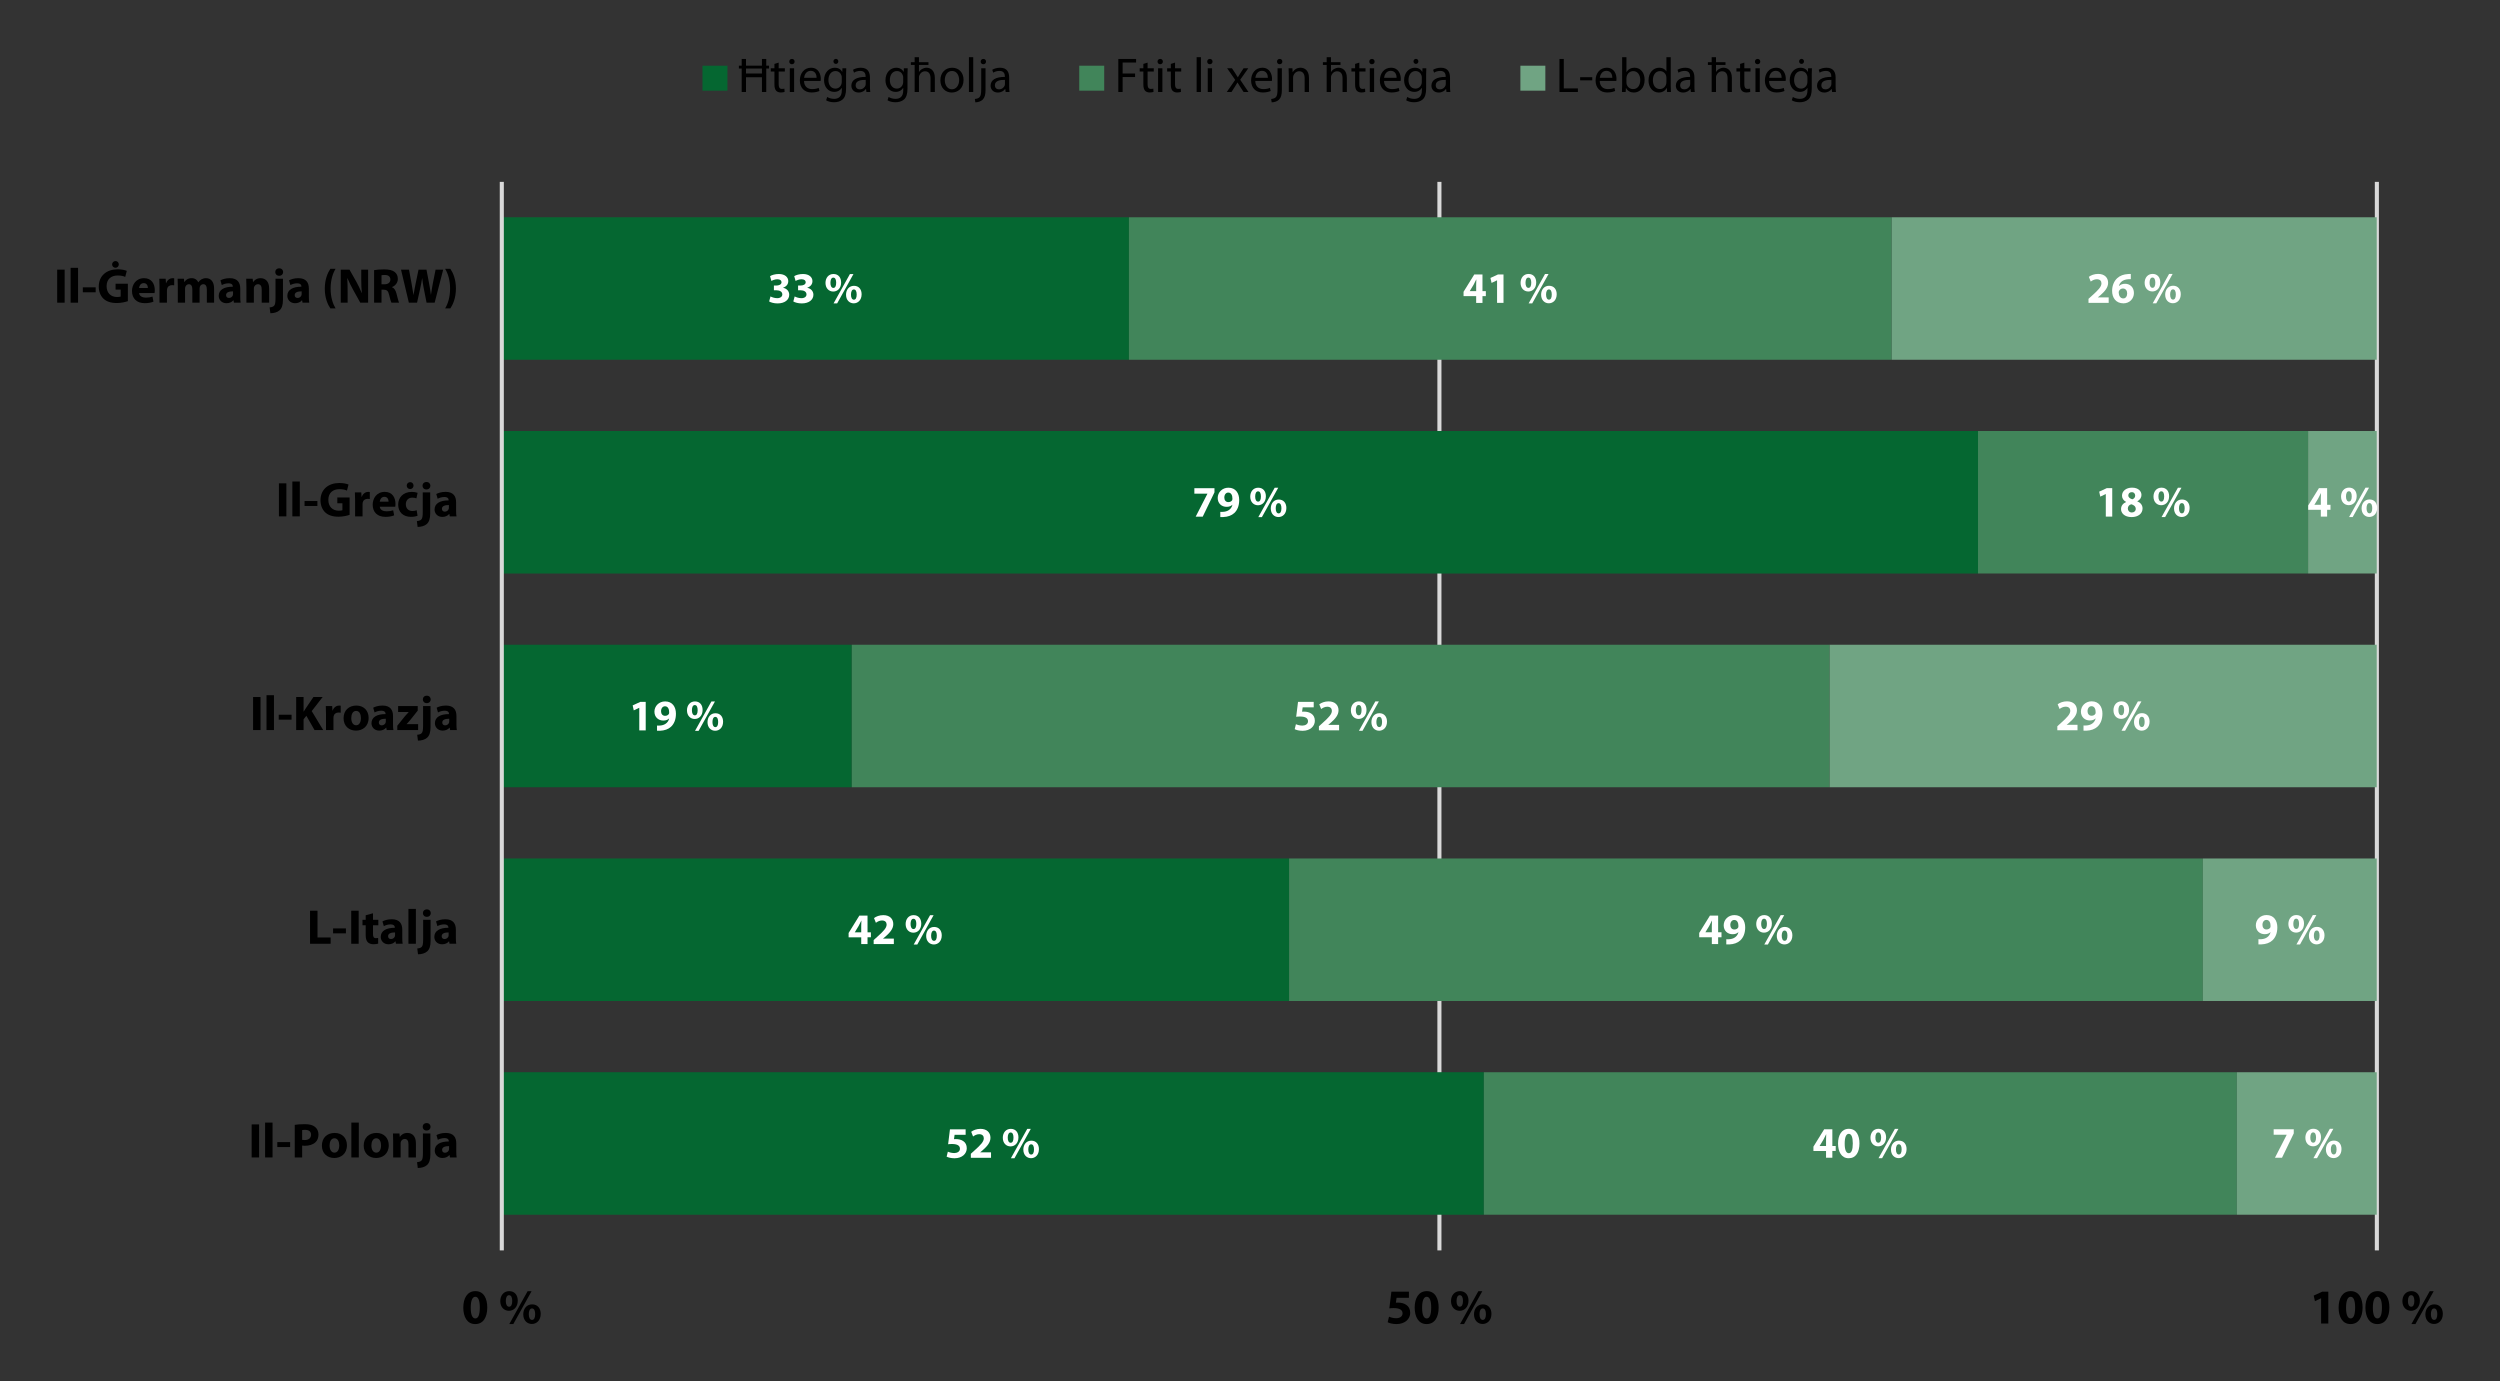 <?xml version="1.0" encoding="UTF-8"?><svg id="a" xmlns="http://www.w3.org/2000/svg" xmlns:xlink="http://www.w3.org/1999/xlink" viewBox="0 0 371.766 205.402"><rect x="0" y="0" width="371.766" height="205.402" fill="#333333" stroke="none"/><defs><style>.c,.d{fill:none;}.e{fill:#fff;}.f{fill:#41855a;}.g{fill:#056731;}.h{fill:#70a483;}.d{stroke:#d9d9d9;stroke-linejoin:round;stroke-width:.607px;}.i{clip-path:url(#b);}</style><clipPath id="b"><rect class="c" width="371.766" height="205.402"/></clipPath></defs><g class="i"><path class="d" d="M353.454,27.048V185.945M214.051,27.048V185.945"/><path class="g" d="M74.621,180.637H220.66v-21.19H74.621v21.19Zm0-31.785h117.074v-21.19H74.621v21.19Zm0-31.784h52.047v-21.19h-52.047v21.19Zm0-31.784h219.523v-21.19H74.621v21.19Zm0-31.785h93.26v-21.19H74.621v21.19Z"/><path class="f" d="M281.313,53.499h-113.432v-21.19h113.432v21.19Zm61.917,31.784h-49.086v-21.19h49.086v21.19Zm-71.151,31.785H126.668v-21.19h145.411v21.19Zm55.501,31.784H191.694v-21.19h135.886v21.19Zm5.055,31.785h-111.974v-21.19h111.974v21.19Z"/><path class="h" d="M332.635,180.637h20.801v-21.19h-20.801v21.19Zm-5.055-31.785h25.855v-21.19h-25.855v21.19Zm-55.501-31.784h81.356v-21.19h-81.356v21.19Zm71.151-31.784h10.206v-21.19h-10.206v21.19Zm-61.917-31.785h72.122v-21.19h-72.122v21.19Z"/><line class="d" x1="74.621" y1="185.945" x2="74.621" y2="27.048"/><path class="e" d="M143.595,167.938h-2.331l-.273,2.221c.169-.026,.332-.039,.566-.039,.847,0,1.192,.267,1.192,.703,0,.449-.436,.645-.847,.645-.384,0-.768-.117-.951-.208l-.182,.742c.234,.124,.664,.241,1.179,.241,1.14,0,1.817-.697,1.817-1.485,0-.495-.195-.847-.514-1.062-.293-.215-.71-.306-1.114-.306-.104,0-.182,.007-.273,.013l.091-.651h1.641v-.814Z"/><path class="e" d="M147.372,172.171v-.814h-1.602v-.013l.391-.326c.619-.547,1.127-1.114,1.127-1.823,0-.768-.521-1.329-1.485-1.329-.566,0-1.068,.195-1.381,.436l.28,.703c.221-.163,.541-.345,.905-.345,.488,0,.69,.274,.69,.619-.007,.495-.456,.97-1.387,1.804l-.541,.488v.599h3.002Z"/><path class="e" d="M153.344,170.166c.3,0,.417,.332,.417,.762,0,.475-.137,.762-.417,.762s-.436-.319-.43-.762c0-.423,.13-.762,.423-.762h.007Zm.013-.541c-.716,0-1.179,.573-1.179,1.329,0,.795,.508,1.276,1.146,1.276,.612,0,1.172-.469,1.172-1.348,0-.723-.41-1.257-1.133-1.257h-.007Zm-2.501,2.618l2.429-4.37h-.528l-2.436,4.37h.534Zm-.567-3.836c.306,0,.423,.332,.423,.762,0,.482-.137,.768-.417,.768-.286,0-.443-.319-.436-.762,0-.43,.13-.768,.423-.768h.007Zm.02-.541c-.723,0-1.185,.573-1.185,1.329,0,.795,.508,1.283,1.153,1.283,.612,0,1.172-.469,1.172-1.348,0-.729-.41-1.263-1.133-1.263h-.007Z"/><path class="e" d="M127.112,138.639l.007-.013,.56-.925c.143-.267,.26-.514,.397-.788h.02c-.013,.274-.026,.534-.026,.788v.938h-.957Zm1.895,1.752v-1.009h.501v-.742h-.501v-2.481h-1.218l-1.595,2.579v.645h1.876v1.009h.938Z"/><path class="e" d="M132.921,140.391v-.814h-1.602v-.013l.391-.326c.619-.547,1.127-1.114,1.127-1.823,0-.768-.521-1.329-1.485-1.329-.567,0-1.068,.195-1.381,.436l.28,.703c.221-.163,.541-.345,.905-.345,.489,0,.69,.274,.69,.619-.007,.495-.456,.97-1.387,1.804l-.54,.488v.599h3.002Z"/><path class="e" d="M138.893,138.385c.299,0,.417,.332,.417,.762,0,.475-.137,.762-.417,.762s-.436-.319-.43-.762c0-.423,.13-.762,.423-.762h.007Zm.013-.541c-.716,0-1.179,.573-1.179,1.329,0,.795,.508,1.276,1.146,1.276,.612,0,1.172-.469,1.172-1.348,0-.723-.41-1.257-1.133-1.257h-.007Zm-2.501,2.618l2.429-4.37h-.527l-2.436,4.37h.534Zm-.566-3.836c.306,0,.423,.332,.423,.762,0,.482-.137,.768-.417,.768-.287,0-.443-.319-.436-.762,0-.43,.13-.768,.423-.768h.007Zm.02-.541c-.723,0-1.185,.573-1.185,1.329,0,.795,.508,1.283,1.153,1.283,.612,0,1.172-.469,1.172-1.348,0-.729-.41-1.263-1.133-1.263h-.007Z"/><polygon class="e" points="95.065 108.61 96.022 108.61 96.022 104.377 95.208 104.377 94.081 104.898 94.244 105.641 95.052 105.256 95.065 105.256 95.065 108.61"/><path class="e" d="M98.888,105.028c.449,0,.625,.443,.619,.892,0,.124-.013,.189-.046,.254-.098,.15-.28,.274-.56,.274-.397,0-.599-.313-.599-.677,0-.443,.247-.742,.58-.742h.007Zm-1.185,3.64c.111,.007,.287,.013,.449,0,.664-.026,1.224-.221,1.628-.593,.456-.423,.736-1.062,.736-1.947,0-.99-.515-1.823-1.602-1.823-.931,0-1.596,.697-1.596,1.524s.599,1.322,1.315,1.322c.391,0,.664-.111,.86-.306l.013,.007c-.072,.319-.254,.599-.534,.781-.228,.156-.534,.247-.84,.26-.195,.013-.3,.02-.43,0v.775Z"/><path class="e" d="M106.377,106.605c.299,0,.417,.332,.417,.762,0,.475-.137,.762-.417,.762s-.436-.319-.43-.762c0-.423,.13-.762,.423-.762h.007Zm.013-.541c-.716,0-1.179,.573-1.179,1.329,0,.795,.508,1.276,1.146,1.276,.612,0,1.172-.469,1.172-1.348,0-.723-.41-1.257-1.133-1.257h-.007Zm-2.501,2.618l2.429-4.37h-.527l-2.436,4.37h.534Zm-.566-3.836c.306,0,.423,.332,.423,.762,0,.482-.137,.768-.417,.768-.287,0-.443-.319-.436-.762,0-.43,.13-.768,.423-.768h.007Zm.02-.54c-.723,0-1.185,.573-1.185,1.328,0,.795,.508,1.283,1.153,1.283,.612,0,1.172-.469,1.172-1.348,0-.729-.41-1.263-1.133-1.263h-.007Z"/><polygon class="e" points="177.609 72.597 177.609 73.411 179.55 73.411 179.55 73.424 177.805 76.83 178.853 76.83 180.599 73.215 180.599 72.597 177.609 72.597"/><path class="e" d="M182.65,73.248c.449,0,.625,.443,.619,.892,0,.124-.013,.189-.046,.254-.098,.15-.28,.273-.56,.273-.397,0-.599-.313-.599-.677,0-.443,.247-.742,.58-.742h.007Zm-1.185,3.64c.111,.007,.287,.013,.449,0,.664-.026,1.224-.221,1.628-.593,.456-.423,.736-1.061,.736-1.947,0-.99-.514-1.824-1.602-1.824-.931,0-1.596,.697-1.596,1.524s.599,1.322,1.316,1.322c.391,0,.664-.111,.86-.306l.013,.007c-.072,.319-.254,.599-.534,.782-.228,.156-.534,.247-.84,.26-.195,.013-.3,.02-.43,0v.775Z"/><path class="e" d="M190.139,74.824c.299,0,.417,.332,.417,.762,0,.475-.137,.762-.417,.762s-.436-.319-.43-.762c0-.423,.13-.762,.423-.762h.007Zm.013-.54c-.716,0-1.179,.573-1.179,1.329,0,.794,.508,1.276,1.146,1.276,.612,0,1.172-.469,1.172-1.348,0-.723-.41-1.257-1.133-1.257h-.007Zm-2.501,2.618l2.429-4.37h-.527l-2.436,4.37h.534Zm-.567-3.836c.306,0,.423,.332,.423,.762,0,.482-.137,.769-.417,.769-.287,0-.443-.319-.436-.762,0-.43,.13-.768,.423-.768h.007Zm.02-.541c-.723,0-1.185,.573-1.185,1.329,0,.794,.508,1.283,1.153,1.283,.612,0,1.172-.469,1.172-1.348,0-.729-.41-1.263-1.133-1.263h-.007Z"/><path class="e" d="M114.374,44.828c.247,.15,.71,.293,1.257,.293,1.075,0,1.732-.547,1.732-1.289,0-.56-.41-.944-.918-1.036v-.013c.521-.176,.775-.534,.775-.983,0-.58-.501-1.055-1.4-1.055-.554,0-1.055,.156-1.309,.319l.202,.716c.169-.104,.534-.254,.879-.254,.423,0,.625,.189,.625,.443,0,.358-.417,.489-.749,.489h-.384v.71h.404c.43,0,.847,.189,.847,.612,0,.313-.26,.56-.775,.56-.404,0-.808-.163-.983-.26l-.202,.749Z"/><path class="e" d="M117.969,44.828c.247,.15,.71,.293,1.257,.293,1.075,0,1.732-.547,1.732-1.289,0-.56-.41-.944-.918-1.036v-.013c.521-.176,.775-.534,.775-.983,0-.58-.502-1.055-1.4-1.055-.554,0-1.055,.156-1.309,.319l.202,.716c.169-.104,.534-.254,.879-.254,.423,0,.625,.189,.625,.443,0,.358-.417,.489-.749,.489h-.384v.71h.404c.43,0,.847,.189,.847,.612,0,.313-.26,.56-.775,.56-.404,0-.807-.163-.983-.26l-.202,.749Z"/><path class="e" d="M126.976,43.043c.3,0,.417,.332,.417,.762,0,.476-.137,.762-.417,.762s-.436-.319-.43-.762c0-.423,.13-.762,.423-.762h.007Zm.013-.54c-.716,0-1.179,.573-1.179,1.329,0,.794,.508,1.276,1.146,1.276,.612,0,1.172-.469,1.172-1.348,0-.723-.41-1.257-1.133-1.257h-.007Zm-2.501,2.618l2.429-4.37h-.527l-2.436,4.37h.534Zm-.567-3.836c.306,0,.423,.332,.423,.762,0,.482-.137,.769-.417,.769-.287,0-.443-.319-.436-.762,0-.43,.13-.768,.423-.768h.007Zm.02-.54c-.723,0-1.185,.573-1.185,1.328,0,.795,.508,1.283,1.153,1.283,.612,0,1.172-.469,1.172-1.348,0-.729-.41-1.263-1.133-1.263h-.007Z"/><path class="e" d="M270.587,170.413l.007-.013,.56-.925c.143-.267,.26-.514,.397-.788h.02c-.013,.274-.026,.534-.026,.788v.938h-.957Zm1.895,1.752v-1.009h.502v-.742h-.502v-2.481h-1.218l-1.596,2.579v.645h1.876v1.009h.938Z"/><path class="e" d="M274.924,171.488c-.378,0-.612-.469-.606-1.446,0-.957,.234-1.433,.606-1.433,.397,0,.599,.495,.599,1.433,0,.964-.208,1.446-.593,1.446h-.007Zm-.007,.749c1.068,0,1.596-.905,1.596-2.208,0-1.159-.449-2.169-1.576-2.169-1.094,0-1.608,.964-1.608,2.195,.007,1.198,.488,2.182,1.582,2.182h.007Z"/><path class="e" d="M282.368,170.159c.299,0,.417,.332,.417,.762,0,.475-.137,.762-.417,.762s-.436-.319-.43-.762c0-.423,.13-.762,.423-.762h.007Zm.013-.541c-.716,0-1.179,.573-1.179,1.329,0,.795,.508,1.276,1.146,1.276,.612,0,1.172-.469,1.172-1.348,0-.723-.41-1.257-1.133-1.257h-.007Zm-2.501,2.618l2.429-4.37h-.527l-2.436,4.37h.534Zm-.566-3.836c.306,0,.423,.332,.423,.762,0,.482-.137,.768-.417,.768-.287,0-.443-.319-.436-.762,0-.43,.13-.768,.423-.768h.007Zm.02-.541c-.723,0-1.185,.573-1.185,1.329,0,.795,.508,1.283,1.153,1.283,.612,0,1.172-.469,1.172-1.348,0-.729-.41-1.263-1.133-1.263h-.007Z"/><path class="e" d="M253.603,138.632l.007-.013,.56-.925c.143-.267,.26-.514,.397-.788h.02c-.013,.274-.026,.534-.026,.788v.938h-.957Zm1.895,1.752v-1.009h.501v-.742h-.501v-2.481h-1.218l-1.596,2.579v.645h1.876v1.009h.938Z"/><path class="e" d="M257.894,136.803c.449,0,.625,.443,.619,.892,0,.124-.013,.189-.046,.254-.098,.15-.28,.274-.56,.274-.397,0-.599-.313-.599-.677,0-.443,.247-.742,.579-.742h.007Zm-1.185,3.64c.111,.007,.286,.013,.449,0,.664-.026,1.224-.221,1.628-.593,.456-.423,.736-1.062,.736-1.947,0-.99-.514-1.823-1.602-1.823-.931,0-1.596,.697-1.596,1.524s.599,1.322,1.316,1.322c.391,0,.664-.111,.86-.306l.013,.007c-.072,.319-.254,.599-.534,.781-.228,.156-.534,.247-.84,.26-.195,.013-.299,.02-.43,0v.775Z"/><path class="e" d="M265.384,138.379c.3,0,.417,.332,.417,.762,0,.475-.137,.762-.417,.762s-.436-.319-.43-.762c0-.423,.13-.762,.423-.762h.007Zm.013-.541c-.716,0-1.179,.573-1.179,1.329,0,.795,.508,1.276,1.146,1.276,.612,0,1.172-.469,1.172-1.348,0-.723-.41-1.257-1.133-1.257h-.007Zm-2.501,2.618l2.429-4.37h-.528l-2.436,4.37h.534Zm-.567-3.836c.306,0,.423,.332,.423,.762,0,.482-.137,.768-.417,.768-.286,0-.443-.319-.436-.762,0-.43,.13-.768,.423-.768h.007Zm.019-.541c-.723,0-1.185,.573-1.185,1.329,0,.795,.508,1.283,1.153,1.283,.612,0,1.172-.469,1.172-1.348,0-.729-.41-1.263-1.133-1.263h-.007Z"/><path class="e" d="M195.356,104.371h-2.331l-.274,2.221c.169-.026,.332-.039,.567-.039,.847,0,1.192,.267,1.192,.703,0,.449-.436,.645-.847,.645-.384,0-.768-.117-.951-.208l-.182,.742c.234,.124,.664,.241,1.179,.241,1.14,0,1.817-.697,1.817-1.485,0-.495-.195-.847-.514-1.062-.293-.215-.71-.306-1.114-.306-.104,0-.182,.007-.273,.013l.091-.651h1.641v-.814Z"/><path class="e" d="M199.133,108.604v-.814h-1.602v-.013l.391-.326c.619-.547,1.127-1.114,1.127-1.823,0-.768-.521-1.329-1.485-1.329-.567,0-1.068,.195-1.381,.436l.28,.703c.221-.163,.54-.345,.905-.345,.488,0,.69,.274,.69,.619-.007,.495-.456,.97-1.387,1.804l-.54,.488v.599h3.002Z"/><path class="e" d="M205.105,106.598c.299,0,.417,.332,.417,.762,0,.475-.137,.762-.417,.762s-.436-.319-.43-.762c0-.423,.13-.762,.423-.762h.007Zm.013-.541c-.716,0-1.179,.573-1.179,1.329,0,.795,.508,1.276,1.146,1.276,.612,0,1.172-.469,1.172-1.348,0-.723-.41-1.257-1.133-1.257h-.007Zm-2.501,2.618l2.429-4.37h-.527l-2.436,4.37h.534Zm-.567-3.836c.306,0,.423,.332,.423,.762,0,.482-.137,.768-.417,.768-.287,0-.443-.319-.436-.762,0-.43,.13-.768,.423-.768h.007Zm.02-.541c-.723,0-1.185,.573-1.185,1.329,0,.795,.508,1.283,1.153,1.283,.612,0,1.172-.469,1.172-1.348,0-.729-.41-1.263-1.133-1.263h-.007Z"/><polygon class="e" points="313.146 76.823 314.103 76.823 314.103 72.59 313.289 72.59 312.162 73.111 312.325 73.854 313.133 73.469 313.146 73.469 313.146 76.823"/><path class="e" d="M317.007,73.189c.358,0,.508,.26,.508,.527,0,.26-.202,.469-.43,.534-.339-.104-.593-.287-.593-.573,0-.26,.169-.488,.508-.488h.007Zm.007,3.022c-.365,0-.599-.286-.593-.593,0-.306,.189-.541,.514-.632,.384,.104,.664,.326,.664,.697,0,.3-.234,.527-.58,.527h-.007Zm.026-3.693c-.84,0-1.485,.475-1.485,1.192,0,.371,.202,.716,.612,.931v.013c-.462,.202-.755,.553-.755,1.061,0,.573,.495,1.179,1.57,1.179,.983,0,1.628-.521,1.628-1.289,0-.541-.365-.892-.781-1.049v-.02c.423-.208,.619-.567,.619-.931,0-.514-.41-1.088-1.4-1.088h-.007Z"/><path class="e" d="M324.458,74.817c.3,0,.417,.332,.417,.762,0,.475-.137,.762-.417,.762s-.436-.319-.43-.762c0-.423,.13-.762,.423-.762h.007Zm.013-.54c-.716,0-1.179,.573-1.179,1.329,0,.794,.508,1.276,1.146,1.276,.612,0,1.172-.469,1.172-1.348,0-.723-.41-1.257-1.133-1.257h-.007Zm-2.501,2.618l2.429-4.37h-.527l-2.436,4.37h.534Zm-.567-3.836c.306,0,.423,.332,.423,.762,0,.482-.137,.769-.417,.769-.286,0-.443-.319-.436-.762,0-.43,.13-.768,.423-.768h.007Zm.02-.541c-.723,0-1.185,.573-1.185,1.329,0,.795,.508,1.283,1.153,1.283,.612,0,1.172-.469,1.172-1.348,0-.729-.41-1.263-1.133-1.263h-.007Z"/><path class="e" d="M218.559,43.291l.007-.013,.56-.925c.143-.267,.26-.514,.397-.788h.02c-.013,.274-.026,.534-.026,.788v.938h-.957Zm1.895,1.752v-1.009h.501v-.742h-.501v-2.481h-1.218l-1.596,2.579v.645h1.876v1.009h.938Z"/><polygon class="e" points="222.623 45.043 223.581 45.043 223.581 40.81 222.766 40.81 221.64 41.331 221.803 42.073 222.61 41.689 222.623 41.689 222.623 45.043"/><path class="e" d="M230.34,43.037c.3,0,.417,.332,.417,.762,0,.475-.137,.762-.417,.762s-.436-.319-.43-.762c0-.423,.13-.762,.423-.762h.007Zm.013-.54c-.716,0-1.179,.573-1.179,1.329,0,.794,.508,1.276,1.146,1.276,.612,0,1.172-.469,1.172-1.348,0-.723-.41-1.257-1.133-1.257h-.007Zm-2.501,2.618l2.429-4.37h-.527l-2.436,4.37h.534Zm-.567-3.836c.306,0,.423,.332,.423,.762,0,.482-.137,.769-.417,.769-.286,0-.443-.319-.436-.762,0-.43,.13-.768,.423-.768h.007Zm.02-.54c-.723,0-1.185,.573-1.185,1.328,0,.795,.508,1.283,1.153,1.283,.612,0,1.172-.469,1.172-1.348,0-.729-.41-1.263-1.133-1.263h-.007Z"/><polygon class="e" points="338.108 167.925 338.108 168.739 340.048 168.739 340.048 168.752 338.303 172.158 339.352 172.158 341.097 168.544 341.097 167.925 338.108 167.925"/><path class="e" d="M347.043,170.153c.3,0,.417,.332,.417,.762,0,.475-.137,.762-.417,.762s-.436-.319-.43-.762c0-.423,.13-.762,.423-.762h.007Zm.013-.541c-.716,0-1.179,.573-1.179,1.329,0,.795,.508,1.276,1.146,1.276,.612,0,1.172-.469,1.172-1.348,0-.723-.41-1.257-1.133-1.257h-.007Zm-2.501,2.618l2.429-4.37h-.527l-2.436,4.37h.534Zm-.567-3.836c.306,0,.423,.332,.423,.762,0,.482-.137,.768-.417,.768-.286,0-.443-.319-.436-.762,0-.43,.13-.768,.423-.768h.007Zm.02-.541c-.723,0-1.185,.573-1.185,1.329,0,.795,.508,1.283,1.153,1.283,.612,0,1.172-.469,1.172-1.348,0-.729-.41-1.263-1.133-1.263h-.007Z"/><path class="e" d="M337.026,136.796c.449,0,.625,.443,.619,.892,0,.124-.013,.189-.046,.254-.098,.15-.28,.274-.56,.274-.397,0-.599-.313-.599-.677,0-.443,.247-.742,.58-.742h.007Zm-1.185,3.64c.111,.007,.286,.013,.449,0,.664-.026,1.224-.221,1.628-.593,.456-.423,.736-1.062,.736-1.947,0-.99-.514-1.823-1.602-1.823-.931,0-1.596,.697-1.596,1.524s.599,1.322,1.316,1.322c.391,0,.664-.111,.86-.306l.013,.007c-.072,.319-.254,.599-.534,.781-.228,.156-.534,.247-.84,.26-.195,.013-.3,.02-.43,0v.775Z"/><path class="e" d="M344.516,138.372c.3,0,.417,.332,.417,.762,0,.475-.137,.762-.417,.762s-.436-.319-.43-.762c0-.423,.13-.762,.423-.762h.007Zm.013-.541c-.716,0-1.179,.573-1.179,1.329,0,.795,.508,1.276,1.146,1.276,.612,0,1.172-.469,1.172-1.348,0-.723-.41-1.257-1.133-1.257h-.007Zm-2.501,2.618l2.429-4.37h-.528l-2.436,4.37h.534Zm-.567-3.836c.306,0,.423,.332,.423,.762,0,.482-.137,.768-.417,.768-.286,0-.443-.319-.436-.762,0-.43,.13-.768,.423-.768h.007Zm.02-.541c-.723,0-1.185,.573-1.185,1.329,0,.795,.508,1.283,1.153,1.283,.612,0,1.172-.469,1.172-1.348,0-.729-.41-1.263-1.133-1.263h-.007Z"/><path class="e" d="M308.939,108.597v-.814h-1.602v-.013l.391-.326c.619-.547,1.127-1.114,1.127-1.823,0-.768-.521-1.329-1.485-1.329-.567,0-1.068,.195-1.381,.436l.28,.703c.221-.163,.54-.345,.905-.345,.488,0,.69,.274,.69,.619-.007,.495-.456,.97-1.387,1.804l-.541,.488v.599h3.002Z"/><path class="e" d="M311.016,105.015c.449,0,.625,.443,.619,.892,0,.124-.013,.189-.046,.254-.098,.15-.28,.274-.56,.274-.397,0-.599-.313-.599-.677,0-.443,.247-.742,.58-.742h.007Zm-1.185,3.64c.111,.007,.286,.013,.449,0,.664-.026,1.224-.221,1.628-.593,.456-.423,.736-1.062,.736-1.947,0-.99-.514-1.824-1.602-1.824-.931,0-1.596,.697-1.596,1.524s.599,1.322,1.315,1.322c.391,0,.664-.111,.86-.306l.013,.007c-.072,.319-.254,.599-.534,.781-.228,.156-.534,.247-.84,.26-.195,.013-.3,.02-.43,0v.775Z"/><path class="e" d="M318.505,106.591c.299,0,.417,.332,.417,.762,0,.475-.137,.762-.417,.762s-.436-.319-.43-.762c0-.423,.13-.762,.423-.762h.007Zm.013-.541c-.716,0-1.179,.573-1.179,1.329,0,.795,.508,1.276,1.146,1.276,.612,0,1.172-.469,1.172-1.348,0-.723-.41-1.257-1.133-1.257h-.007Zm-2.501,2.618l2.429-4.37h-.527l-2.436,4.37h.534Zm-.566-3.836c.306,0,.423,.332,.423,.762,0,.482-.137,.768-.417,.768-.287,0-.443-.319-.436-.762,0-.43,.13-.769,.423-.769h.007Zm.02-.54c-.723,0-1.185,.573-1.185,1.329,0,.795,.508,1.283,1.153,1.283,.612,0,1.172-.469,1.172-1.348,0-.729-.41-1.263-1.133-1.263h-.007Z"/><path class="e" d="M344.164,75.065l.007-.013,.56-.925c.143-.267,.26-.515,.397-.788h.02c-.013,.273-.026,.534-.026,.788v.938h-.957Zm1.895,1.752v-1.009h.501v-.742h-.501v-2.481h-1.218l-1.595,2.579v.645h1.875v1.009h.938Z"/><path class="e" d="M352.35,74.811c.3,0,.417,.332,.417,.762,0,.475-.137,.762-.417,.762s-.436-.319-.43-.762c0-.423,.13-.762,.423-.762h.007Zm.013-.54c-.716,0-1.179,.573-1.179,1.329,0,.794,.508,1.276,1.146,1.276,.612,0,1.172-.469,1.172-1.348,0-.723-.41-1.257-1.133-1.257h-.007Zm-2.501,2.618l2.429-4.37h-.527l-2.436,4.37h.534Zm-.567-3.836c.306,0,.423,.332,.423,.762,0,.482-.137,.769-.417,.769-.286,0-.443-.319-.436-.762,0-.43,.13-.768,.423-.768h.007Zm.02-.54c-.723,0-1.185,.573-1.185,1.328,0,.795,.508,1.283,1.153,1.283,.612,0,1.172-.469,1.172-1.348,0-.729-.41-1.263-1.133-1.263h-.007Z"/><path class="e" d="M313.575,45.036v-.814h-1.602v-.013l.391-.326c.619-.547,1.127-1.114,1.127-1.824,0-.768-.521-1.328-1.485-1.328-.567,0-1.068,.195-1.381,.436l.28,.703c.221-.163,.54-.345,.905-.345,.489,0,.69,.273,.69,.619-.007,.495-.456,.97-1.387,1.804l-.54,.488v.599h3.002Z"/><path class="e" d="M315.75,44.378c-.449,0-.664-.404-.684-.853,0-.117,.013-.195,.046-.254,.091-.208,.313-.371,.58-.371,.423,0,.632,.339,.632,.729,0,.43-.221,.749-.567,.749h-.007Zm1.114-3.634c-.091-.007-.215-.013-.397,.007-.658,.033-1.211,.234-1.628,.619-.462,.43-.755,1.094-.755,1.889,0,1.009,.553,1.85,1.687,1.85,.912,0,1.556-.69,1.556-1.53,0-.879-.599-1.381-1.309-1.381-.391,0-.69,.124-.899,.332h-.02c.111-.488,.501-.944,1.381-1.009,.156-.013,.273-.02,.384-.013v-.762Z"/><path class="e" d="M323.142,43.03c.3,0,.417,.332,.417,.762,0,.475-.137,.762-.417,.762s-.436-.319-.43-.762c0-.423,.13-.762,.423-.762h.007Zm.013-.541c-.716,0-1.179,.573-1.179,1.329,0,.794,.508,1.276,1.146,1.276,.612,0,1.172-.469,1.172-1.348,0-.723-.41-1.257-1.133-1.257h-.007Zm-2.501,2.618l2.429-4.37h-.527l-2.436,4.37h.534Zm-.567-3.836c.306,0,.423,.332,.423,.762,0,.482-.137,.769-.417,.769-.286,0-.443-.319-.436-.762,0-.43,.13-.768,.423-.768h.007Zm.02-.54c-.723,0-1.185,.573-1.185,1.328,0,.795,.508,1.283,1.153,1.283,.612,0,1.172-.469,1.172-1.348,0-.729-.41-1.263-1.133-1.263h-.007Z"/><path d="M70.68,196.06c-.423,0-.685-.525-.678-1.618,0-1.072,.262-1.604,.678-1.604,.445,0,.671,.554,.671,1.604,0,1.079-.233,1.618-.663,1.618h-.007Zm-.007,.838c1.196,0,1.786-1.013,1.786-2.471,0-1.298-.503-2.428-1.764-2.428-1.225,0-1.801,1.079-1.801,2.457,.007,1.341,.547,2.442,1.771,2.442h.007Z"/><path d="M79.115,194.573c.335,0,.467,.372,.467,.853,0,.532-.153,.853-.467,.853s-.488-.357-.481-.853c0-.474,.146-.853,.474-.853h.007Zm.015-.605c-.802,0-1.319,.642-1.319,1.487,0,.889,.569,1.429,1.283,1.429,.685,0,1.312-.525,1.312-1.509,0-.809-.459-1.407-1.268-1.407h-.007Zm-2.799,2.931l2.719-4.892h-.59l-2.726,4.892h.598Zm-.634-4.294c.343,0,.474,.372,.474,.853,0,.539-.153,.86-.467,.86-.321,0-.496-.357-.488-.853,0-.481,.146-.86,.474-.86h.007Zm.022-.605c-.809,0-1.327,.642-1.327,1.487,0,.889,.569,1.436,1.29,1.436,.685,0,1.312-.525,1.312-1.509,0-.816-.459-1.414-1.268-1.414h-.007Z"/><path d="M209.518,192.079h-2.61l-.306,2.486c.189-.029,.372-.044,.634-.044,.948,0,1.334,.299,1.334,.787,0,.503-.488,.722-.948,.722-.43,0-.86-.131-1.064-.233l-.204,.831c.262,.139,.744,.27,1.319,.27,1.276,0,2.034-.78,2.034-1.662,0-.554-.219-.948-.576-1.188-.328-.241-.795-.343-1.247-.343-.117,0-.204,.007-.306,.015l.102-.729h1.837v-.911Z"/><path d="M212.157,196.06c-.423,0-.685-.525-.678-1.618,0-1.072,.262-1.604,.678-1.604,.445,0,.671,.554,.671,1.604,0,1.079-.233,1.618-.663,1.618h-.007Zm-.007,.838c1.196,0,1.786-1.013,1.786-2.471,0-1.298-.503-2.428-1.764-2.428-1.225,0-1.801,1.079-1.801,2.457,.007,1.341,.547,2.442,1.771,2.442h.007Z"/><path d="M220.497,194.573c.335,0,.467,.372,.467,.853,0,.532-.153,.853-.467,.853s-.488-.357-.481-.853c0-.474,.146-.853,.474-.853h.007Zm.015-.605c-.802,0-1.32,.642-1.32,1.487,0,.889,.569,1.429,1.283,1.429,.685,0,1.312-.525,1.312-1.509,0-.809-.459-1.407-1.269-1.407h-.007Zm-2.799,2.931l2.719-4.892h-.59l-2.726,4.892h.598Zm-.634-4.294c.343,0,.474,.372,.474,.853,0,.539-.153,.86-.467,.86-.321,0-.496-.357-.488-.853,0-.481,.146-.86,.474-.86h.007Zm.022-.605c-.809,0-1.327,.642-1.327,1.487,0,.889,.569,1.436,1.29,1.436,.685,0,1.312-.525,1.312-1.509,0-.816-.459-1.414-1.268-1.414h-.007Z"/><polygon points="345.163 196.818 346.235 196.818 346.235 192.079 345.324 192.079 344.063 192.663 344.245 193.494 345.149 193.064 345.163 193.064 345.163 196.818"/><path d="M349.552,196.06c-.423,0-.685-.525-.678-1.618,0-1.072,.263-1.604,.678-1.604,.445,0,.671,.554,.671,1.604,0,1.079-.233,1.618-.663,1.618h-.007Zm-.007,.838c1.196,0,1.786-1.013,1.786-2.471,0-1.298-.503-2.428-1.764-2.428-1.225,0-1.801,1.079-1.801,2.457,.007,1.341,.547,2.442,1.771,2.442h.007Z"/><path d="M353.538,196.06c-.423,0-.685-.525-.678-1.618,0-1.072,.262-1.604,.678-1.604,.445,0,.671,.554,.671,1.604,0,1.079-.233,1.618-.663,1.618h-.007Zm-.007,.838c1.195,0,1.786-1.013,1.786-2.471,0-1.298-.503-2.428-1.764-2.428-1.225,0-1.801,1.079-1.801,2.457,.007,1.341,.547,2.442,1.771,2.442h.007Z"/><path d="M361.972,194.573c.335,0,.467,.372,.467,.853,0,.532-.153,.853-.467,.853s-.488-.357-.481-.853c0-.474,.146-.853,.474-.853h.007Zm.015-.605c-.802,0-1.319,.642-1.319,1.487,0,.889,.569,1.429,1.283,1.429,.685,0,1.312-.525,1.312-1.509,0-.809-.459-1.407-1.268-1.407h-.007Zm-2.799,2.931l2.719-4.892h-.591l-2.727,4.892h.598Zm-.634-4.294c.343,0,.474,.372,.474,.853,0,.539-.153,.86-.466,.86-.321,0-.496-.357-.488-.853,0-.481,.146-.86,.474-.86h.007Zm.022-.605c-.809,0-1.327,.642-1.327,1.487,0,.889,.569,1.436,1.29,1.436,.685,0,1.312-.525,1.312-1.509,0-.816-.459-1.414-1.268-1.414h-.007Z"/><rect x="37.423" y="167.206" width="1.108" height="4.913"/><rect x="39.421" y="166.936" width="1.108" height="5.183"/><rect x="41.236" y="169.838" width="1.91" height=".736"/><path d="M44.932,168.052c.08-.022,.233-.036,.452-.036,.561,0,.875,.27,.875,.722,0,.496-.365,.795-.955,.795-.168,0-.277-.007-.372-.029v-1.451Zm-1.101,4.068h1.101v-1.764c.102,.022,.233,.029,.379,.029,.656,0,1.217-.168,1.597-.518,.299-.27,.452-.678,.452-1.166,0-.481-.204-.889-.525-1.13-.328-.27-.816-.401-1.502-.401-.678,0-1.159,.044-1.502,.102v4.848Z"/><path d="M49.734,171.405c-.467,0-.722-.459-.722-1.064,0-.532,.204-1.072,.729-1.072,.503,0,.707,.539,.707,1.064,0,.642-.27,1.072-.707,1.072h-.007Zm-.015,.795c.948,0,1.874-.598,1.874-1.895,0-1.079-.729-1.83-1.815-1.83-1.152,0-1.91,.736-1.91,1.888s.802,1.837,1.844,1.837h.007Z"/><rect x="52.249" y="166.936" width="1.108" height="5.183"/><path d="M55.952,171.405c-.467,0-.722-.459-.722-1.064,0-.532,.204-1.072,.729-1.072,.503,0,.707,.539,.707,1.064,0,.642-.27,1.072-.707,1.072h-.007Zm-.015,.795c.948,0,1.874-.598,1.874-1.895,0-1.079-.729-1.83-1.815-1.83-1.152,0-1.91,.736-1.91,1.888s.802,1.837,1.844,1.837h.007Z"/><path d="M58.467,172.119h1.108v-2.056c0-.102,.007-.204,.036-.277,.08-.204,.262-.416,.569-.416,.401,0,.561,.313,.561,.773v1.976h1.108v-2.107c0-1.05-.547-1.538-1.276-1.538-.598,0-.955,.343-1.101,.576h-.022l-.051-.496h-.962c.015,.321,.029,.693,.029,1.137v2.428Z"/><path d="M63.437,168.117c.364,0,.59-.248,.59-.554-.007-.313-.226-.554-.583-.554s-.59,.241-.59,.554c0,.306,.226,.554,.576,.554h.007Zm-1.312,5.57c.525,0,1.042-.139,1.371-.437,.335-.306,.503-.78,.503-1.56v-3.135h-1.108v2.872c0,.707-.058,.991-.219,1.159-.139,.146-.372,.211-.656,.233l.109,.868Z"/><path d="M66.778,170.822c0,.066-.007,.131-.022,.19-.073,.226-.306,.408-.576,.408-.248,0-.437-.139-.437-.423,0-.423,.452-.561,1.035-.561v.386Zm1.072-.809c0-.838-.372-1.538-1.56-1.538-.649,0-1.137,.182-1.385,.321l.204,.707c.233-.139,.62-.262,.984-.262,.547,0,.649,.27,.649,.459v.044c-1.261,0-2.092,.437-2.092,1.363,0,.569,.43,1.093,1.152,1.093,.423,0,.787-.153,1.021-.437h.022l.066,.357h.999c-.044-.197-.058-.525-.058-.86v-1.247Z"/><polygon points="46.106 140.342 49.168 140.342 49.168 139.409 47.214 139.409 47.214 135.429 46.106 135.429 46.106 140.342"/><rect x="49.53" y="138.06" width="1.91" height=".736"/><rect x="52.229" y="135.429" width="1.108" height="4.913"/><path d="M54.38,136.107v.671h-.474v.816h.474v1.458c0,.503,.102,.846,.306,1.057,.182,.182,.481,.306,.838,.306,.306,0,.576-.044,.714-.095l-.007-.838c-.102,.022-.175,.029-.328,.029-.328,0-.437-.197-.437-.627v-1.29h.795v-.816h-.795v-.97l-1.086,.299Z"/><path d="M58.747,139.045c0,.066-.007,.131-.022,.19-.073,.226-.306,.408-.576,.408-.248,0-.437-.139-.437-.423,0-.423,.452-.561,1.035-.561v.386Zm1.072-.809c0-.838-.372-1.538-1.56-1.538-.649,0-1.137,.182-1.385,.321l.204,.707c.233-.139,.62-.262,.984-.262,.547,0,.649,.27,.649,.459v.044c-1.261,0-2.092,.437-2.092,1.363,0,.569,.43,1.093,1.152,1.093,.423,0,.787-.153,1.021-.437h.022l.066,.357h.999c-.044-.197-.058-.525-.058-.86v-1.247Z"/><rect x="60.737" y="135.159" width="1.108" height="5.183"/><path d="M63.471,136.34c.365,0,.59-.248,.59-.554-.007-.313-.226-.554-.583-.554s-.59,.241-.59,.554c0,.306,.226,.554,.576,.554h.007Zm-1.312,5.57c.525,0,1.042-.139,1.371-.437,.335-.306,.503-.78,.503-1.56v-3.135h-1.108v2.872c0,.707-.058,.991-.219,1.159-.139,.146-.372,.211-.656,.233l.109,.868Z"/><path d="M66.715,139.045c0,.066-.007,.131-.022,.19-.073,.226-.306,.408-.576,.408-.248,0-.437-.139-.437-.423,0-.423,.452-.561,1.035-.561v.386Zm1.072-.809c0-.838-.372-1.538-1.56-1.538-.649,0-1.137,.182-1.385,.321l.204,.707c.233-.139,.62-.262,.984-.262,.547,0,.649,.27,.649,.459v.044c-1.261,0-2.092,.437-2.092,1.363,0,.569,.43,1.093,1.152,1.093,.423,0,.787-.153,1.021-.437h.022l.066,.357h.999c-.044-.197-.058-.525-.058-.86v-1.247Z"/><rect x="37.635" y="103.652" width="1.108" height="4.913"/><rect x="39.632" y="103.382" width="1.108" height="5.183"/><rect x="41.447" y="106.283" width="1.91" height=".736"/><path d="M44.043,108.565h1.101v-1.604l.416-.518,1.21,2.121h1.29l-1.706-2.821,1.626-2.092h-1.371l-1.108,1.633c-.117,.175-.233,.35-.343,.539h-.015v-2.172h-1.101v4.913Z"/><path d="M48.477,108.565h1.108v-1.801c0-.095,.007-.175,.022-.248,.073-.35,.35-.561,.758-.561,.124,0,.211,.015,.299,.029v-1.042c-.08-.015-.131-.022-.233-.022-.35,0-.78,.219-.962,.744h-.029l-.044-.663h-.948c.022,.306,.029,.649,.029,1.174v2.391Z"/><path d="M52.958,107.851c-.467,0-.722-.459-.722-1.064,0-.532,.204-1.072,.729-1.072,.503,0,.707,.539,.707,1.064,0,.642-.27,1.072-.707,1.072h-.007Zm-.015,.795c.948,0,1.874-.598,1.874-1.895,0-1.079-.729-1.83-1.815-1.83-1.152,0-1.91,.736-1.91,1.888s.802,1.837,1.844,1.837h.007Z"/><path d="M57.371,107.268c0,.066-.007,.131-.022,.19-.073,.226-.306,.408-.576,.408-.248,0-.437-.139-.437-.423,0-.423,.452-.561,1.035-.561v.386Zm1.072-.809c0-.838-.372-1.538-1.56-1.538-.649,0-1.137,.182-1.385,.321l.204,.707c.233-.139,.62-.262,.984-.262,.547,0,.649,.27,.649,.459v.044c-1.261,0-2.092,.437-2.092,1.363,0,.569,.43,1.093,1.152,1.093,.423,0,.787-.153,1.021-.437h.022l.066,.357h.999c-.044-.197-.058-.525-.058-.86v-1.247Z"/><path d="M59.08,108.565h3.098v-.882h-1.713v-.015c.204-.197,.386-.423,.583-.649l1.072-1.349v-.671h-2.916v.882h1.567v.015c-.204,.211-.364,.394-.569,.627l-1.123,1.4v.642Z"/><path d="M63.461,104.563c.365,0,.59-.248,.59-.554-.007-.313-.226-.554-.583-.554s-.59,.241-.59,.554c0,.306,.226,.554,.576,.554h.007Zm-1.312,5.57c.525,0,1.042-.139,1.371-.437,.335-.306,.503-.78,.503-1.56v-3.135h-1.108v2.872c0,.707-.058,.991-.219,1.159-.139,.146-.372,.211-.656,.233l.109,.868Z"/><path d="M66.803,107.268c0,.066-.007,.131-.022,.19-.073,.226-.306,.408-.576,.408-.248,0-.437-.139-.437-.423,0-.423,.452-.561,1.035-.561v.386Zm1.072-.809c0-.838-.372-1.538-1.56-1.538-.649,0-1.137,.182-1.385,.321l.204,.707c.233-.139,.62-.262,.984-.262,.547,0,.649,.27,.649,.459v.044c-1.261,0-2.092,.437-2.092,1.363,0,.569,.43,1.093,1.152,1.093,.423,0,.787-.153,1.021-.437h.022l.066,.357h.999c-.044-.197-.058-.525-.058-.86v-1.247Z"/><rect x="41.477" y="71.875" width="1.108" height="4.913"/><rect x="43.474" y="71.605" width="1.108" height="5.183"/><rect x="45.289" y="74.506" width="1.91" height=".736"/><path d="M51.989,73.974h-1.83v.868h.758v1.035c-.087,.036-.292,.066-.539,.066-.911,0-1.553-.59-1.553-1.611,0-1.064,.707-1.589,1.633-1.589,.539,0,.868,.087,1.137,.211l.233-.897c-.241-.109-.729-.233-1.363-.233-1.611,0-2.799,.933-2.807,2.566,0,.722,.248,1.363,.693,1.793,.452,.43,1.101,.656,1.997,.656,.649,0,1.298-.16,1.64-.277v-2.588Z"/><path d="M52.805,76.788h1.108v-1.801c0-.095,.007-.175,.022-.248,.073-.35,.35-.561,.758-.561,.124,0,.211,.015,.299,.029v-1.043c-.08-.015-.131-.022-.233-.022-.35,0-.78,.219-.962,.744h-.029l-.044-.663h-.948c.022,.306,.029,.649,.029,1.174v2.391Z"/><path d="M56.47,74.601c.029-.292,.219-.722,.693-.722,.503,0,.62,.452,.62,.722h-1.312Zm2.304,.758c.015-.08,.036-.248,.036-.437,0-.882-.437-1.779-1.589-1.779-1.232,0-1.801,.999-1.801,1.903,0,1.115,.693,1.815,1.903,1.815,.481,0,.926-.073,1.29-.226l-.146-.751c-.299,.102-.605,.153-.984,.153-.518,0-.97-.219-1.006-.678h2.296Z"/><path d="M60.999,72.727c.284,0,.496-.233,.496-.51,0-.299-.211-.518-.496-.518-.292,0-.518,.219-.518,.518,0,.277,.219,.51,.51,.51h.007Zm.962,3.149c-.168,.073-.372,.117-.634,.117-.539,0-.977-.343-.977-.999-.007-.576,.372-.992,.955-.992,.292,0,.488,.051,.62,.109l.175-.824c-.233-.087-.554-.138-.846-.138-1.327,0-2.041,.853-2.041,1.888,0,1.115,.736,1.822,1.888,1.822,.423,0,.795-.073,.991-.168l-.131-.816Z"/><path d="M63.412,72.786c.364,0,.59-.248,.59-.554-.007-.314-.226-.554-.583-.554s-.59,.241-.59,.554c0,.306,.226,.554,.576,.554h.007Zm-1.312,5.57c.525,0,1.042-.138,1.371-.437,.335-.306,.503-.78,.503-1.56v-3.135h-1.108v2.872c0,.707-.058,.991-.219,1.159-.139,.146-.372,.211-.656,.233l.109,.868Z"/><path d="M66.751,75.49c0,.066-.007,.131-.022,.189-.073,.226-.306,.408-.576,.408-.248,0-.437-.139-.437-.423,0-.423,.452-.561,1.035-.561v.386Zm1.072-.809c0-.838-.372-1.538-1.56-1.538-.649,0-1.137,.182-1.385,.321l.204,.707c.233-.139,.62-.262,.984-.262,.547,0,.649,.27,.649,.459v.044c-1.261,0-2.092,.437-2.092,1.363,0,.569,.43,1.094,1.152,1.094,.423,0,.787-.153,1.021-.437h.022l.066,.357h.999c-.044-.197-.058-.525-.058-.86v-1.247Z"/><rect x="8.504" y="40.097" width="1.108" height="4.913"/><rect x="10.501" y="39.828" width="1.108" height="5.183"/><rect x="12.317" y="42.729" width="1.91" height=".736"/><path d="M17.179,39.82c.277,0,.488-.233,.488-.496,0-.284-.211-.503-.488-.503-.284,0-.51,.219-.51,.503,0,.262,.219,.496,.503,.496h.007Zm1.837,2.377h-1.83v.868h.758v1.035c-.087,.036-.292,.066-.539,.066-.911,0-1.553-.59-1.553-1.611,0-1.064,.707-1.589,1.633-1.589,.539,0,.868,.087,1.137,.211l.233-.897c-.241-.109-.729-.233-1.363-.233-1.611,0-2.799,.933-2.807,2.566,0,.722,.248,1.363,.693,1.793,.452,.43,1.101,.656,1.997,.656,.649,0,1.298-.16,1.64-.277v-2.588Z"/><path d="M20.678,42.824c.029-.292,.219-.722,.693-.722,.503,0,.62,.452,.62,.722h-1.312Zm2.304,.758c.015-.08,.036-.248,.036-.437,0-.882-.437-1.779-1.589-1.779-1.232,0-1.801,.999-1.801,1.903,0,1.115,.693,1.815,1.903,1.815,.481,0,.926-.073,1.29-.226l-.146-.751c-.299,.102-.605,.153-.984,.153-.518,0-.97-.219-1.006-.678h2.296Z"/><path d="M23.718,45.011h1.108v-1.801c0-.095,.007-.175,.022-.248,.073-.35,.35-.561,.758-.561,.124,0,.211,.015,.299,.029v-1.043c-.08-.015-.131-.022-.233-.022-.35,0-.78,.219-.962,.744h-.029l-.044-.663h-.948c.022,.306,.029,.649,.029,1.174v2.391Z"/><path d="M26.44,45.011h1.079v-2.07c0-.095,.007-.197,.044-.284,.066-.175,.233-.394,.518-.394,.357,0,.518,.306,.518,.751v1.997h1.079v-2.085c0-.088,.015-.197,.036-.277,.08-.211,.255-.386,.518-.386,.357,0,.525,.299,.525,.816v1.932h1.079v-2.1c0-1.064-.518-1.546-1.203-1.546-.262,0-.481,.066-.678,.175-.175,.102-.328,.248-.467,.437h-.015c-.153-.372-.51-.612-.977-.612-.605,0-.926,.335-1.079,.569h-.022l-.044-.488h-.94c.015,.321,.029,.693,.029,1.137v2.428Z"/><path d="M34.653,43.713c0,.066-.007,.131-.022,.189-.073,.226-.306,.408-.576,.408-.248,0-.437-.139-.437-.423,0-.423,.452-.561,1.035-.561v.386Zm1.072-.809c0-.838-.372-1.538-1.56-1.538-.649,0-1.137,.182-1.385,.321l.204,.707c.233-.139,.62-.262,.984-.262,.547,0,.649,.27,.649,.459v.044c-1.261,0-2.092,.437-2.092,1.363,0,.569,.43,1.094,1.152,1.094,.423,0,.787-.153,1.021-.437h.022l.066,.357h.999c-.044-.197-.058-.525-.058-.86v-1.247Z"/><path d="M36.643,45.011h1.108v-2.056c0-.102,.007-.204,.036-.277,.08-.204,.262-.415,.569-.415,.401,0,.561,.314,.561,.773v1.976h1.108v-2.107c0-1.05-.547-1.538-1.276-1.538-.598,0-.955,.343-1.101,.576h-.022l-.051-.496h-.962c.015,.321,.029,.693,.029,1.137v2.428Z"/><path d="M41.516,41.009c.365,0,.59-.248,.59-.554-.007-.314-.226-.554-.583-.554s-.59,.241-.59,.554c0,.306,.226,.554,.576,.554h.007Zm-1.312,5.57c.525,0,1.042-.139,1.371-.437,.335-.306,.503-.78,.503-1.56v-3.135h-1.108v2.872c0,.707-.058,.991-.219,1.159-.139,.146-.372,.211-.656,.233l.109,.868Z"/><path d="M44.857,43.713c0,.066-.007,.131-.022,.189-.073,.226-.306,.408-.576,.408-.248,0-.437-.139-.437-.423,0-.423,.452-.561,1.035-.561v.386Zm1.072-.809c0-.838-.372-1.538-1.56-1.538-.649,0-1.137,.182-1.385,.321l.204,.707c.233-.139,.62-.262,.984-.262,.547,0,.649,.27,.649,.459v.044c-1.261,0-2.092,.437-2.092,1.363,0,.569,.43,1.094,1.152,1.094,.423,0,.787-.153,1.021-.437h.022l.066,.357h.999c-.044-.197-.058-.525-.058-.86v-1.247Z"/><path d="M49.129,39.973c-.386,.569-.824,1.531-.831,2.952,0,1.407,.445,2.369,.831,2.938h.773c-.408-.685-.736-1.655-.736-2.938,0-1.305,.328-2.282,.736-2.952h-.773Z"/><path d="M51.695,45.011v-1.48c0-.802-.015-1.494-.051-2.15h.029c.233,.576,.561,1.203,.853,1.735l1.05,1.895h1.166v-4.913h-1.021v1.429c0,.744,.022,1.407,.087,2.056h-.015c-.226-.554-.51-1.166-.802-1.684l-1.021-1.801h-1.298v4.913h1.021Z"/><path d="M56.732,40.928c.08-.022,.233-.036,.503-.036,.51,0,.816,.233,.816,.678,0,.43-.328,.707-.882,.707h-.437v-1.349Zm-1.101,4.082h1.101v-1.932h.328c.459,.007,.671,.168,.809,.787,.139,.605,.262,.999,.335,1.145h1.137c-.095-.189-.241-.831-.394-1.392-.124-.452-.313-.773-.656-.911v-.022c.423-.153,.868-.583,.868-1.203,0-.452-.16-.795-.459-1.028-.35-.284-.86-.394-1.589-.394-.598,0-1.123,.044-1.48,.109v4.841Z"/><path d="M62.018,45.011l.467-2.107c.117-.503,.197-.97,.284-1.524h.015c.058,.561,.139,1.021,.233,1.516l.416,2.114h1.203l1.268-4.913h-1.13l-.401,2.005c-.102,.59-.211,1.166-.284,1.713h-.015c-.073-.547-.153-1.072-.262-1.648l-.394-2.07h-1.181l-.416,2.005c-.124,.612-.241,1.203-.321,1.742h-.015c-.08-.503-.182-1.137-.292-1.728l-.372-2.019h-1.188l1.166,4.913h1.217Z"/><path d="M66.968,45.864c.386-.576,.824-1.531,.831-2.945,0-1.422-.445-2.384-.831-2.945h-.773c.408,.678,.736,1.648,.736,2.938s-.328,2.275-.736,2.952h.773Z"/><rect class="g" x="104.463" y="9.771" width="3.711" height="3.711"/><path d="M113.305,10.932h-2.369v-.743h2.369v.743Zm1.057-.743v-.423h-.416v-.999h-.642v.999h-2.369v-.999h-.642v.999h-.416v.423h.416v3.492h.642v-2.194h2.369v2.194h.642v-3.492h.416Z"/><path d="M115.164,9.503v.649h-.547v.488h.547v1.917c0,.415,.073,.729,.248,.926,.153,.168,.394,.27,.693,.27,.248,0,.445-.044,.569-.088l-.029-.488c-.095,.029-.197,.044-.372,.044-.357,0-.481-.248-.481-.685v-1.895h.919v-.488h-.919v-.846l-.627,.197Z"/><path d="M117.762,9.554c.248,0,.401-.182,.401-.394,0-.226-.16-.401-.394-.401-.241,0-.401,.175-.401,.401,0,.211,.153,.394,.386,.394h.007Zm.328,4.126v-3.528h-.642v3.528h.642Z"/><path d="M119.57,11.573c.051-.445,.328-1.042,.984-1.042,.714,0,.889,.634,.882,1.042h-1.866Zm2.464,.459c.015-.073,.022-.168,.022-.299,0-.649-.299-1.662-1.451-1.662-1.028,0-1.662,.838-1.662,1.903,0,1.057,.656,1.779,1.735,1.779,.561,0,.955-.124,1.181-.226l-.117-.459c-.233,.102-.518,.182-.977,.182-.642,0-1.188-.357-1.203-1.217h2.471Z"/><path d="M124.306,9.503c.211,0,.357-.175,.357-.379s-.153-.372-.357-.372-.372,.168-.372,.372,.153,.379,.365,.379h.007Zm.868,2.668c0,.117-.015,.241-.051,.343-.131,.415-.488,.663-.889,.663-.685,0-1.042-.583-1.042-1.269,0-.824,.437-1.341,1.05-1.341,.474,0,.78,.306,.897,.685,.029,.087,.036,.182,.036,.284v.634Zm.642-1.057c0-.423,.007-.714,.029-.962h-.569l-.022,.532h-.015c-.16-.299-.488-.612-1.101-.612-.816,0-1.596,.671-1.596,1.866,0,.984,.627,1.728,1.502,1.728,.547,0,.933-.262,1.123-.59h.015v.386c0,.897-.481,1.239-1.137,1.239-.437,0-.802-.131-1.035-.284l-.16,.496c.284,.19,.751,.292,1.174,.292,.445,0,.94-.109,1.29-.423,.335-.313,.503-.802,.503-1.618v-2.049Z"/><path d="M128.738,12.492c0,.066-.007,.138-.029,.204-.102,.299-.401,.59-.868,.59-.321,0-.598-.189-.598-.612,0-.685,.795-.809,1.494-.795v.612Zm.627-.977c0-.707-.262-1.443-1.349-1.443-.445,0-.875,.124-1.166,.306l.146,.43c.248-.168,.59-.262,.926-.262,.722-.007,.802,.525,.802,.816v.073c-1.363-.007-2.121,.459-2.121,1.312,0,.51,.365,1.013,1.079,1.013,.503,0,.889-.248,1.079-.525h.022l.058,.445h.576c-.036-.241-.051-.54-.051-.846v-1.319Z"/><path d="M134.308,12.171c0,.117-.015,.241-.051,.343-.131,.415-.488,.663-.889,.663-.685,0-1.042-.583-1.042-1.269,0-.824,.437-1.341,1.05-1.341,.474,0,.78,.306,.897,.685,.029,.087,.036,.182,.036,.284v.634Zm.641-1.057c0-.423,.007-.714,.029-.962h-.569l-.022,.532h-.015c-.16-.299-.488-.612-1.101-.612-.816,0-1.597,.671-1.597,1.866,0,.984,.627,1.728,1.502,1.728,.547,0,.933-.262,1.123-.59h.015v.386c0,.897-.481,1.239-1.137,1.239-.437,0-.802-.131-1.035-.284l-.16,.496c.284,.19,.751,.292,1.174,.292,.445,0,.94-.109,1.29-.423,.335-.313,.503-.802,.503-1.618v-2.049Z"/><path d="M139.017,13.68v-2.1c0-1.217-.758-1.509-1.232-1.509-.241,0-.467,.073-.656,.182-.197,.109-.357,.27-.459,.452h-.015v-1.05h1.414v-.401h-1.414v-.751h-.642v.751h-.561v.401h.561v4.024h.642v-2.129c0-.124,.007-.219,.044-.306,.124-.35,.445-.642,.86-.642,.605,0,.816,.474,.816,1.042v2.034h.641Z"/><path d="M141.554,13.279c-.62,0-1.057-.583-1.057-1.356,0-.671,.328-1.37,1.079-1.37,.758,0,1.057,.751,1.057,1.349,0,.802-.459,1.378-1.072,1.378h-.007Zm-.015,.481c.838,0,1.75-.569,1.75-1.881,0-1.072-.685-1.808-1.699-1.808-.97,0-1.75,.693-1.75,1.874,0,1.115,.744,1.815,1.691,1.815h.007Z"/><rect x="144.084" y="8.504" width=".642" height="5.176"/><path d="M146.227,9.554c.255,0,.401-.182,.401-.394,0-.226-.153-.401-.394-.401s-.401,.175-.401,.401c0,.211,.153,.394,.386,.394h.007Zm-1.188,5.664c.343,0,.809-.117,1.093-.401,.314-.321,.423-.765,.423-1.451v-3.215h-.641v2.967c0,.846-.073,1.13-.248,1.327-.153,.168-.401,.248-.7,.27l.073,.503Z"/><path d="M149.442,12.492c0,.066-.007,.138-.029,.204-.102,.299-.401,.59-.867,.59-.321,0-.598-.189-.598-.612,0-.685,.795-.809,1.494-.795v.612Zm.627-.977c0-.707-.262-1.443-1.349-1.443-.445,0-.875,.124-1.166,.306l.146,.43c.248-.168,.59-.262,.926-.262,.722-.007,.802,.525,.802,.816v.073c-1.363-.007-2.121,.459-2.121,1.312,0,.51,.365,1.013,1.079,1.013,.503,0,.889-.248,1.079-.525h.022l.058,.445h.576c-.036-.241-.051-.54-.051-.846v-1.319Z"/><rect class="f" x="160.491" y="9.771" width="3.711" height="3.711"/><polygon points="166.3 13.68 166.941 13.68 166.941 11.457 168.793 11.457 168.793 10.932 166.941 10.932 166.941 9.299 168.946 9.299 168.946 8.767 166.3 8.767 166.3 13.68"/><path d="M170.025,9.503v.649h-.547v.488h.547v1.917c0,.415,.073,.729,.248,.926,.153,.168,.394,.27,.693,.27,.248,0,.445-.044,.569-.088l-.029-.488c-.095,.029-.197,.044-.372,.044-.357,0-.481-.248-.481-.685v-1.895h.919v-.488h-.919v-.846l-.627,.197Z"/><path d="M172.526,9.554c.248,0,.401-.182,.401-.394,0-.226-.16-.401-.394-.401-.24,0-.401,.175-.401,.401,0,.211,.153,.394,.386,.394h.007Zm.328,4.126v-3.528h-.641v3.528h.641Z"/><path d="M174.108,9.503v.649h-.547v.488h.547v1.917c0,.415,.073,.729,.248,.926,.153,.168,.394,.27,.693,.27,.248,0,.445-.044,.569-.088l-.029-.488c-.095,.029-.197,.044-.372,.044-.357,0-.481-.248-.481-.685v-1.895h.919v-.488h-.919v-.846l-.627,.197Z"/><rect x="177.945" y="8.504" width=".642" height="5.176"/><path d="M179.911,9.554c.248,0,.401-.182,.401-.394,0-.226-.16-.401-.394-.401-.24,0-.401,.175-.401,.401,0,.211,.153,.394,.386,.394h.007Zm.328,4.126v-3.528h-.641v3.528h.641Z"/><path d="M182.484,10.152l1.196,1.728-1.254,1.801h.707l.51-.795c.131-.212,.255-.401,.372-.612h.015c.124,.211,.241,.408,.379,.612l.518,.795h.729l-1.232-1.822,1.203-1.706h-.7l-.488,.751c-.124,.189-.241,.372-.357,.583h-.022c-.117-.204-.226-.379-.357-.576l-.503-.758h-.714Z"/><path d="M186.674,11.573c.051-.445,.328-1.042,.984-1.042,.714,0,.889,.634,.882,1.042h-1.866Zm2.464,.459c.015-.073,.022-.168,.022-.299,0-.649-.299-1.662-1.451-1.662-1.028,0-1.662,.838-1.662,1.903,0,1.057,.656,1.779,1.735,1.779,.561,0,.955-.124,1.181-.226l-.117-.459c-.233,.102-.518,.182-.977,.182-.641,0-1.188-.357-1.203-1.217h2.471Z"/><path d="M190.292,9.554c.255,0,.401-.182,.401-.394,0-.226-.153-.401-.394-.401s-.401,.175-.401,.401c0,.211,.153,.394,.386,.394h.007Zm-1.188,5.664c.343,0,.809-.117,1.093-.401,.314-.321,.423-.765,.423-1.451v-3.215h-.641v2.967c0,.846-.073,1.13-.248,1.327-.153,.168-.401,.248-.7,.27l.073,.503Z"/><path d="M191.648,13.68h.642v-2.129c0-.102,.014-.219,.044-.299,.117-.357,.445-.656,.86-.656,.605,0,.816,.481,.816,1.05v2.034h.642v-2.107c0-1.21-.758-1.502-1.247-1.502-.583,0-.991,.328-1.166,.656h-.014l-.036-.576h-.569c.022,.292,.029,.583,.029,.955v2.573Z"/><path d="M200.287,13.68v-2.1c0-1.217-.758-1.509-1.232-1.509-.241,0-.467,.073-.656,.182-.197,.109-.357,.27-.459,.452h-.014v-1.05h1.414v-.401h-1.414v-.751h-.642v.751h-.561v.401h.561v4.024h.642v-2.129c0-.124,.007-.219,.044-.306,.124-.35,.445-.642,.86-.642,.605,0,.816,.474,.816,1.042v2.034h.641Z"/><path d="M201.512,9.503v.649h-.547v.488h.547v1.917c0,.415,.073,.729,.248,.926,.153,.168,.394,.27,.693,.27,.248,0,.445-.044,.569-.088l-.029-.488c-.095,.029-.197,.044-.372,.044-.357,0-.481-.248-.481-.685v-1.895h.919v-.488h-.919v-.846l-.627,.197Z"/><path d="M204.013,9.554c.248,0,.401-.182,.401-.394,0-.226-.16-.401-.394-.401-.241,0-.401,.175-.401,.401,0,.211,.153,.394,.386,.394h.007Zm.328,4.126v-3.528h-.642v3.528h.642Z"/><path d="M205.82,11.573c.051-.445,.328-1.042,.984-1.042,.714,0,.889,.634,.882,1.042h-1.866Zm2.464,.459c.015-.073,.022-.168,.022-.299,0-.649-.299-1.662-1.451-1.662-1.028,0-1.662,.838-1.662,1.903,0,1.057,.656,1.779,1.735,1.779,.561,0,.955-.124,1.181-.226l-.117-.459c-.233,.102-.518,.182-.977,.182-.641,0-1.188-.357-1.203-1.217h2.471Z"/><path d="M210.565,9.503c.211,0,.357-.175,.357-.379s-.153-.372-.357-.372-.372,.168-.372,.372,.153,.379,.365,.379h.007Zm.868,2.668c0,.117-.015,.241-.051,.343-.131,.415-.488,.663-.889,.663-.685,0-1.043-.583-1.043-1.269,0-.824,.437-1.341,1.05-1.341,.474,0,.78,.306,.897,.685,.029,.087,.036,.182,.036,.284v.634Zm.641-1.057c0-.423,.007-.714,.029-.962h-.569l-.022,.532h-.015c-.16-.299-.488-.612-1.101-.612-.816,0-1.596,.671-1.596,1.866,0,.984,.627,1.728,1.502,1.728,.547,0,.933-.262,1.123-.59h.015v.386c0,.897-.481,1.239-1.137,1.239-.437,0-.802-.131-1.035-.284l-.16,.496c.284,.19,.751,.292,1.174,.292,.445,0,.94-.109,1.29-.423,.335-.313,.503-.802,.503-1.618v-2.049Z"/><path d="M214.997,12.492c0,.066-.007,.138-.029,.204-.102,.299-.401,.59-.868,.59-.321,0-.598-.189-.598-.612,0-.685,.795-.809,1.494-.795v.612Zm.627-.977c0-.707-.262-1.443-1.349-1.443-.445,0-.875,.124-1.166,.306l.146,.43c.248-.168,.59-.262,.926-.262,.722-.007,.802,.525,.802,.816v.073c-1.363-.007-2.121,.459-2.121,1.312,0,.51,.364,1.013,1.079,1.013,.503,0,.889-.248,1.079-.525h.022l.058,.445h.576c-.036-.241-.051-.54-.051-.846v-1.319Z"/><rect class="h" x="226.092" y="9.771" width="3.711" height="3.711"/><polygon points="231.902 13.68 234.643 13.68 234.643 13.148 232.543 13.148 232.543 8.767 231.902 8.767 231.902 13.68"/><rect x="234.978" y="11.479" width="1.801" height=".467"/><path d="M237.898,11.573c.051-.445,.328-1.042,.984-1.042,.714,0,.889,.634,.882,1.042h-1.866Zm2.464,.459c.015-.073,.022-.168,.022-.299,0-.649-.299-1.662-1.451-1.662-1.028,0-1.662,.838-1.662,1.903,0,1.057,.656,1.779,1.735,1.779,.561,0,.955-.124,1.181-.226l-.117-.459c-.233,.102-.518,.182-.977,.182-.641,0-1.188-.357-1.203-1.217h2.471Z"/><path d="M241.862,11.632c0-.102,.015-.19,.036-.27,.124-.481,.532-.787,.969-.787,.685,0,1.05,.605,1.05,1.319,0,.809-.394,1.356-1.072,1.356-.459,0-.838-.306-.962-.751-.015-.073-.022-.153-.022-.233v-.634Zm-.641,1.137c0,.314-.007,.671-.029,.911h.554l.036-.583h.015c.27,.466,.671,.663,1.181,.663,.787,0,1.589-.627,1.589-1.895,0-1.064-.612-1.793-1.487-1.793-.569,0-.977,.248-1.203,.641h-.015v-2.209h-.641v4.265Z"/><path d="M247.805,12.2c0,.102-.007,.189-.029,.27-.117,.481-.51,.773-.94,.773-.685,0-1.042-.59-1.042-1.312,0-.773,.394-1.356,1.057-1.356,.481,0,.831,.335,.926,.736,.022,.087,.029,.19,.029,.277v.612Zm0-3.696v2.1h-.014c-.153-.277-.518-.532-1.064-.532-.853,0-1.589,.714-1.582,1.895,0,1.072,.663,1.793,1.516,1.793,.576,0,.999-.299,1.196-.693h.015l.029,.612h.576c-.022-.241-.029-.598-.029-.911v-4.265h-.642Z"/><path d="M251.342,12.492c0,.066-.007,.138-.029,.204-.102,.299-.401,.59-.868,.59-.321,0-.598-.189-.598-.612,0-.685,.795-.809,1.494-.795v.612Zm.627-.977c0-.707-.262-1.443-1.349-1.443-.445,0-.875,.124-1.166,.306l.146,.43c.248-.168,.59-.262,.926-.262,.722-.007,.802,.525,.802,.816v.073c-1.363-.007-2.121,.459-2.121,1.312,0,.51,.365,1.013,1.079,1.013,.503,0,.889-.248,1.079-.525h.022l.058,.445h.576c-.036-.241-.051-.54-.051-.846v-1.319Z"/><path d="M257.54,13.68v-2.1c0-1.217-.758-1.509-1.232-1.509-.241,0-.467,.073-.656,.182-.197,.109-.357,.27-.459,.452h-.014v-1.05h1.414v-.401h-1.414v-.751h-.642v.751h-.561v.401h.561v4.024h.642v-2.129c0-.124,.007-.219,.044-.306,.124-.35,.445-.642,.86-.642,.605,0,.816,.474,.816,1.042v2.034h.642Z"/><path d="M258.765,9.503v.649h-.547v.488h.547v1.917c0,.415,.073,.729,.248,.926,.153,.168,.394,.27,.693,.27,.248,0,.445-.044,.569-.088l-.029-.488c-.095,.029-.197,.044-.372,.044-.357,0-.481-.248-.481-.685v-1.895h.919v-.488h-.919v-.846l-.627,.197Z"/><path d="M261.363,9.554c.248,0,.401-.182,.401-.394,0-.226-.16-.401-.394-.401-.241,0-.401,.175-.401,.401,0,.211,.153,.394,.386,.394h.007Zm.328,4.126v-3.528h-.642v3.528h.642Z"/><path d="M263.076,11.573c.051-.445,.328-1.042,.984-1.042,.714,0,.889,.634,.882,1.042h-1.866Zm2.464,.459c.015-.073,.022-.168,.022-.299,0-.649-.299-1.662-1.451-1.662-1.028,0-1.662,.838-1.662,1.903,0,1.057,.656,1.779,1.735,1.779,.561,0,.955-.124,1.181-.226l-.117-.459c-.233,.102-.518,.182-.977,.182-.642,0-1.188-.357-1.203-1.217h2.471Z"/><path d="M267.907,9.503c.211,0,.357-.175,.357-.379s-.153-.372-.357-.372-.372,.168-.372,.372,.153,.379,.365,.379h.007Zm.867,2.668c0,.117-.015,.241-.051,.343-.131,.415-.488,.663-.889,.663-.685,0-1.042-.583-1.042-1.269,0-.824,.437-1.341,1.05-1.341,.474,0,.78,.306,.897,.685,.029,.087,.036,.182,.036,.284v.634Zm.642-1.057c0-.423,.007-.714,.029-.962h-.569l-.022,.532h-.015c-.16-.299-.488-.612-1.101-.612-.816,0-1.596,.671-1.596,1.866,0,.984,.627,1.728,1.502,1.728,.547,0,.933-.262,1.123-.59h.015v.386c0,.897-.481,1.239-1.137,1.239-.437,0-.802-.131-1.035-.284l-.16,.496c.284,.19,.751,.292,1.174,.292,.445,0,.94-.109,1.29-.423,.335-.313,.503-.802,.503-1.618v-2.049Z"/><path d="M272.339,12.492c0,.066-.007,.138-.029,.204-.102,.299-.401,.59-.867,.59-.321,0-.598-.189-.598-.612,0-.685,.795-.809,1.494-.795v.612Zm.627-.977c0-.707-.262-1.443-1.349-1.443-.445,0-.875,.124-1.166,.306l.146,.43c.248-.168,.59-.262,.926-.262,.722-.007,.802,.525,.802,.816v.073c-1.363-.007-2.121,.459-2.121,1.312,0,.51,.365,1.013,1.079,1.013,.503,0,.889-.248,1.079-.525h.022l.058,.445h.576c-.036-.241-.051-.54-.051-.846v-1.319Z"/></g></svg>